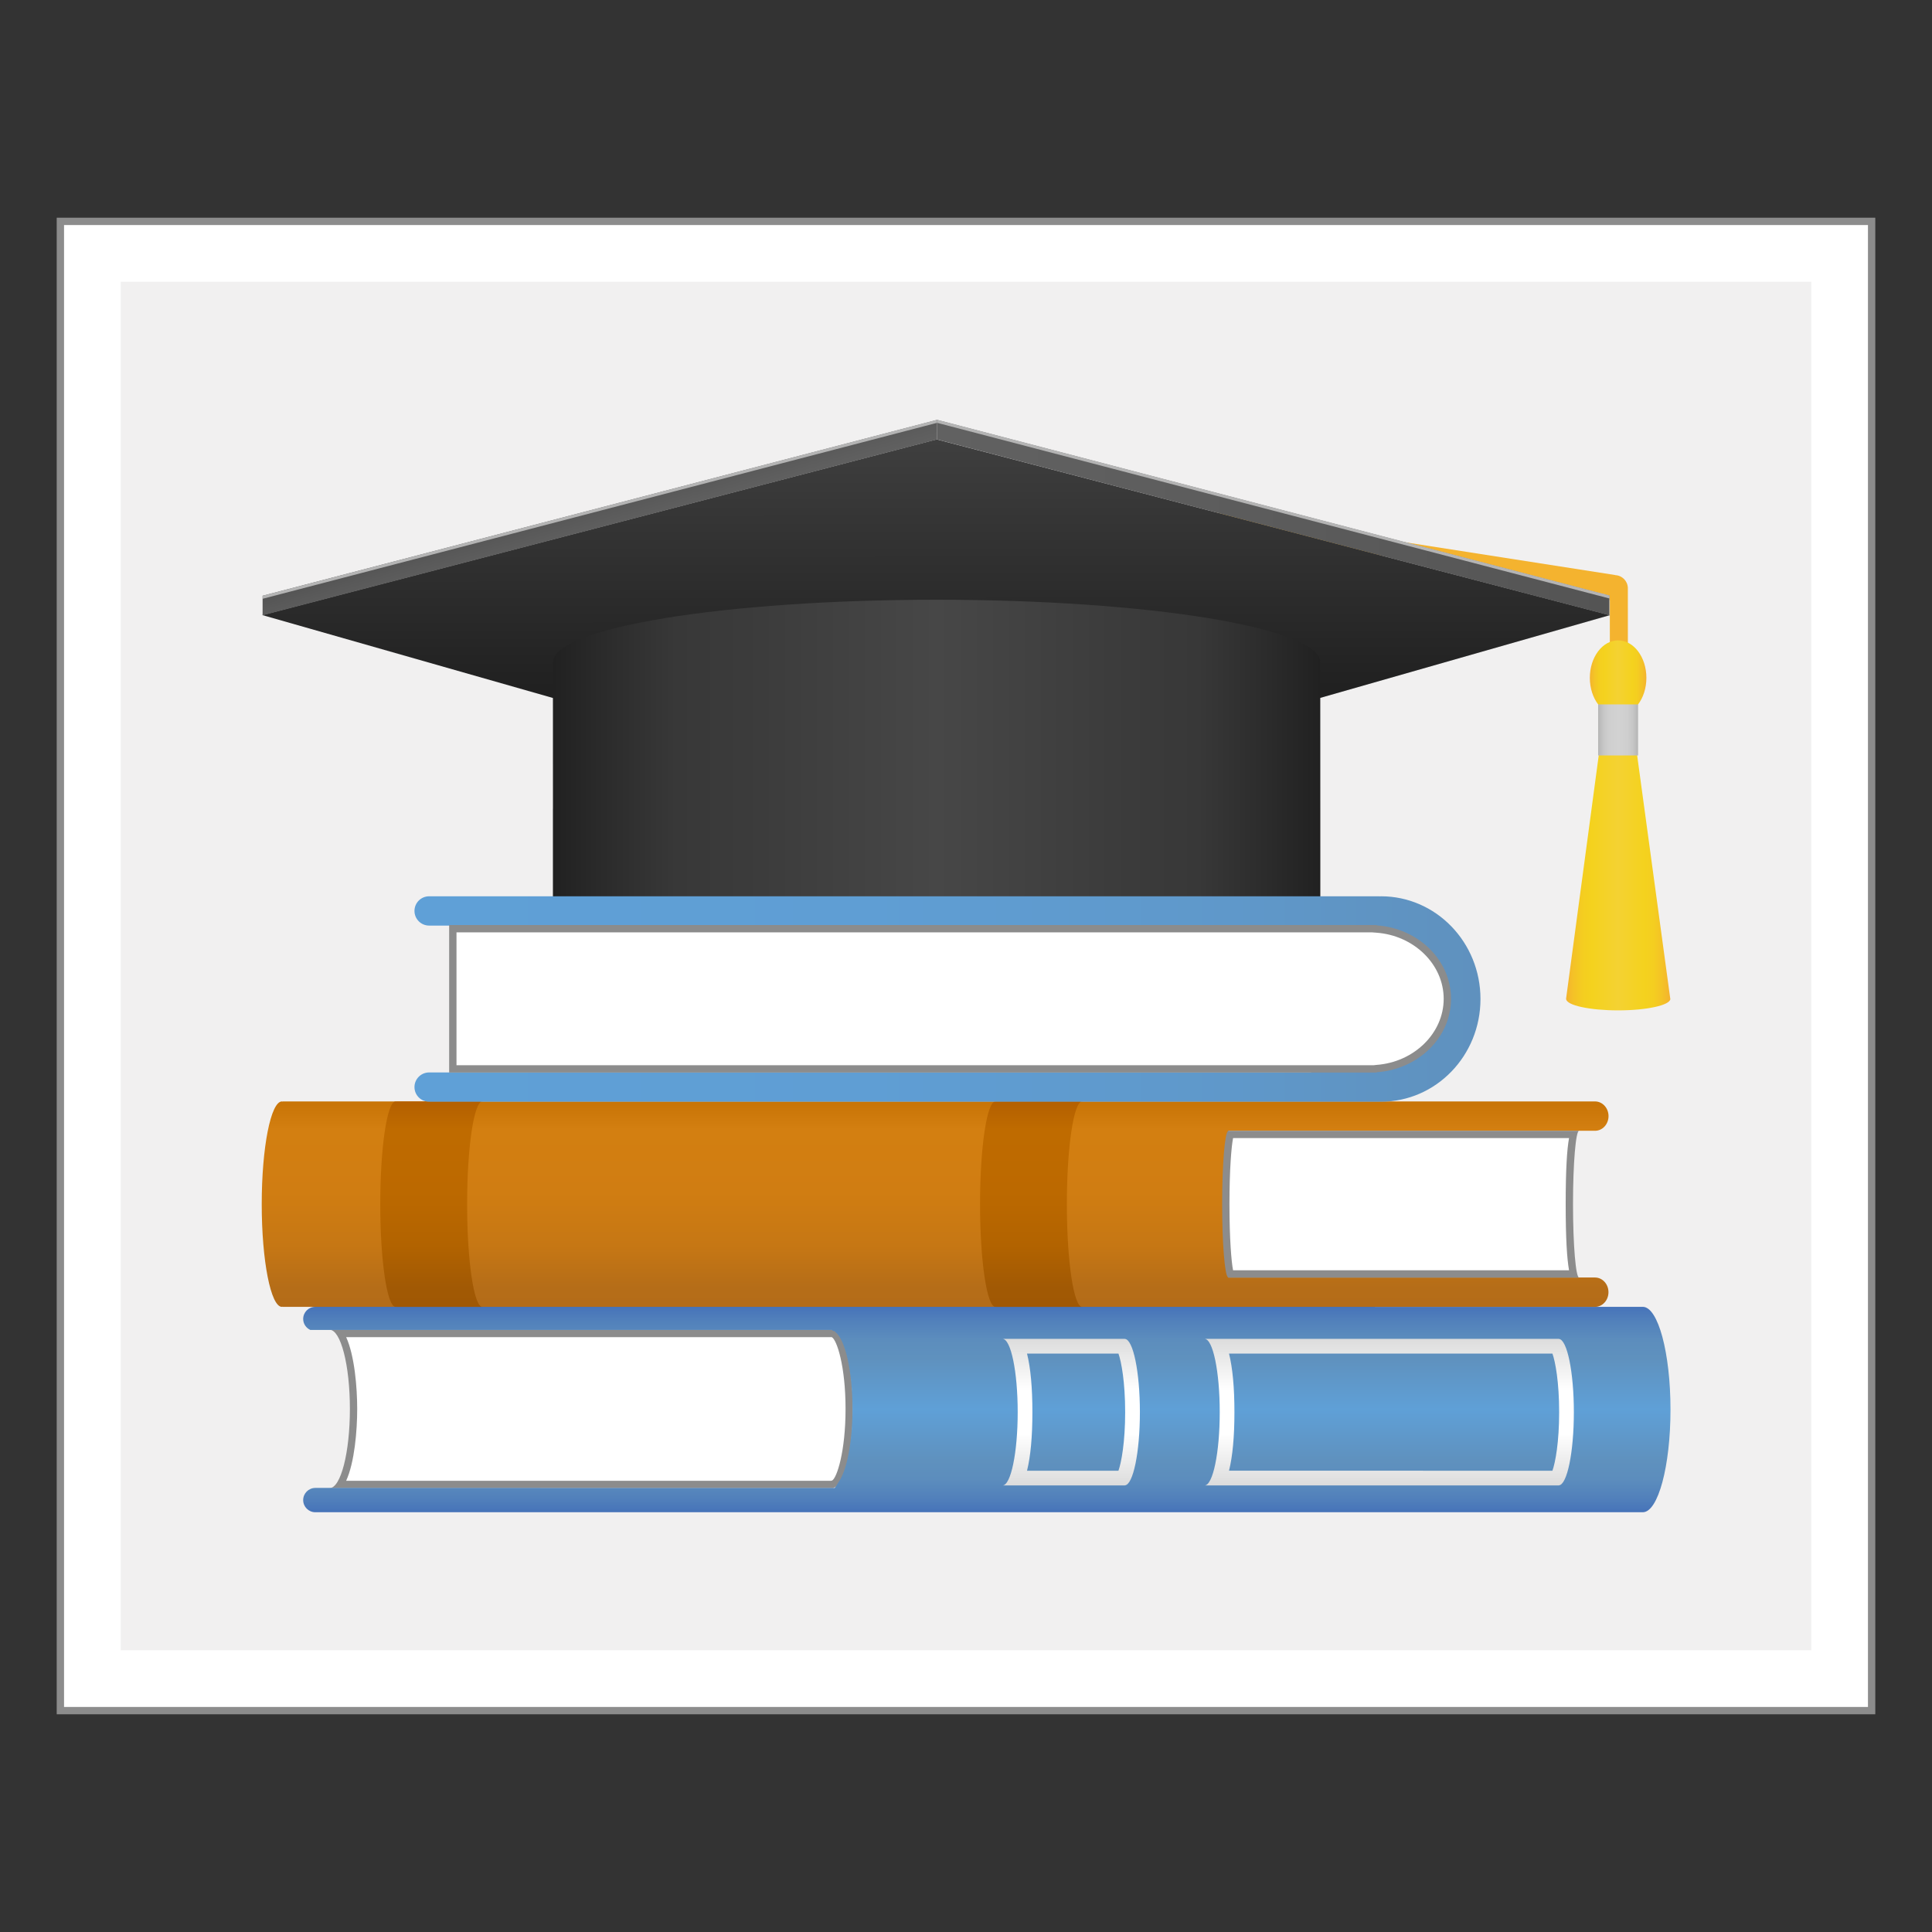 <?xml version="1.0" encoding="utf-8"?>
<!-- Generator: Adobe Illustrator 16.0.4, SVG Export Plug-In . SVG Version: 6.00 Build 0)  -->
<!DOCTYPE svg PUBLIC "-//W3C//DTD SVG 1.1//EN" "http://www.w3.org/Graphics/SVG/1.1/DTD/svg11.dtd">
<svg version="1.1" id="Layer_1" xmlns="http://www.w3.org/2000/svg" xmlns:xlink="http://www.w3.org/1999/xlink" x="0px" y="0px"
	 width="96px" height="96px" viewBox="0 0 96 96" enable-background="new 0 0 96 96" xml:space="preserve">
<rect x="0" y="0" width="96" height="96" fill="#333333" stroke="none"/>
<rect x="3" y="11" fill="#FFFFFF" stroke="#8C8C8C" stroke-width="0.364" stroke-miterlimit="10" width="90" height="74"/>
<rect x="6" y="14" fill="#F1F0F0" width="84" height="68"/>
<g>
	<g>
		<g>
			<g>
				<path fill="#FFFFFF" d="M16.358,73.941h0.017c-0.006,0-0.011-0.007-0.017-0.007V73.941z"/>
				<path fill="#8C8C8C" d="M16.358,73.935v0.007h0.017C16.369,73.941,16.364,73.935,16.358,73.935L16.358,73.935z"/>
			</g>
			<g>
				<path fill="#FFFFFF" d="M16.897,73.759c0.441-0.683,0.67-2.225,0.67-3.752c0-1.528-0.229-3.067-0.67-3.751h24.437l0.048,0.015
					c0.339,0.063,0.814,1.516,0.814,3.736c0,2.222-0.475,3.673-0.814,3.735l-0.084,0.016L16.897,73.759L16.897,73.759z"/>
				<path fill="#8C8C8C" d="M41.295,66.439l0.04,0.006c0.244,0.128,0.68,1.427,0.68,3.562c0,2.139-0.437,3.436-0.666,3.558
					l-0.051,0.014H17.2c0.418-0.914,0.549-2.492,0.549-3.569c0-1.076-0.132-2.655-0.549-3.569H41.295 M41.416,66.075H16.375
					c0.558,0,1.011,1.761,1.011,3.932c0,2.174-0.453,3.936-1.011,3.936h25.041v-0.019c0.536-0.1,0.964-1.808,0.964-3.915
					c0-2.108-0.428-3.815-0.964-3.916V66.075L41.416,66.075z"/>
			</g>
			<g>
				<path fill="#FFFFFF" d="M16.375,66.075h-0.017v0.005C16.364,66.08,16.369,66.075,16.375,66.075z"/>
				<path fill="#8C8C8C" d="M16.375,66.075h-0.017v0.005C16.364,66.08,16.369,66.075,16.375,66.075L16.375,66.075z"/>
			</g>
		</g>
		
			<linearGradient id="SVGID_1_" gradientUnits="userSpaceOnUse" x1="586.036" y1="847.925" x2="586.036" y2="858.132" gradientTransform="matrix(1 0 0 1 -537 -782.99)">
			<stop  offset="0" style="stop-color:#4673B9"/>
			<stop  offset="0.066" style="stop-color:#5180BB"/>
			<stop  offset="0.16" style="stop-color:#5C8DBD"/>
			<stop  offset="0.25" style="stop-color:#5F91BE"/>
			<stop  offset="0.5" style="stop-color:#5FA0D7"/>
			<stop  offset="0.75" style="stop-color:#5F91BE"/>
			<stop  offset="0.841" style="stop-color:#5C8DBD"/>
			<stop  offset="0.934" style="stop-color:#5180BB"/>
			<stop  offset="1" style="stop-color:#4673B9"/>
		</linearGradient>
		<path fill="url(#SVGID_1_)" d="M81.629,64.936L81.629,64.936L81.629,64.936l-37.771-0.001h-2.657H15.668
			c-0.333,0-0.603,0.27-0.603,0.604c0,0.241,0.145,0.448,0.352,0.544h25.928v0.019c0.025,0.003,0.05,0.028,0.075,0.039h0.054
			c0.012,0.014,0.022,0.032,0.033,0.046c0.486,0.362,0.853,1.922,0.853,3.816c0,1.685-0.292,3.095-0.697,3.648
			c-0.061,0.112-0.123,0.211-0.189,0.283H15.668c-0.333,0-0.603,0.27-0.603,0.604s0.27,0.604,0.603,0.604h25.533h2.657h37.771h0.001
			c0.76,0,1.376-2.287,1.376-5.104C83.005,67.218,82.389,64.936,81.629,64.936z"/>
		<g>
			<g>
				
					<linearGradient id="SVGID_2_" gradientUnits="userSpaceOnUse" x1="596.852" y1="856.802" x2="596.852" y2="856.798" gradientTransform="matrix(1 0 0 1 -537 -782.99)">
					<stop  offset="0" style="stop-color:#DCDCDC"/>
					<stop  offset="0.35" style="stop-color:#FFFFFF"/>
					<stop  offset="0.65" style="stop-color:#FFFFFF"/>
					<stop  offset="1" style="stop-color:#DCDCDC"/>
				</linearGradient>
				<rect x="59.852" y="73.809" fill="url(#SVGID_2_)" width="0.001" height="0.002"/>
			</g>
			<g>
				
					<linearGradient id="SVGID_3_" gradientUnits="userSpaceOnUse" x1="606.027" y1="856.801" x2="606.027" y2="849.518" gradientTransform="matrix(1 0 0 1 -537 -782.99)">
					<stop  offset="0" style="stop-color:#DCDCDC"/>
					<stop  offset="0.35" style="stop-color:#FFFFFF"/>
					<stop  offset="0.65" style="stop-color:#FFFFFF"/>
					<stop  offset="1" style="stop-color:#DCDCDC"/>
				</linearGradient>
				<path fill="url(#SVGID_3_)" d="M77.139,67.258c0.146,0.403,0.335,1.426,0.335,2.911s-0.189,2.506-0.335,2.91H61.069
					c0.179-0.714,0.269-1.685,0.269-2.91c0-1.229-0.09-2.199-0.269-2.911H77.139 M77.456,66.527H59.853
					c0.417,0,0.755,1.629,0.755,3.642c0,2.011-0.338,3.642-0.755,3.642h17.604v-0.005c0.413-0.02,0.747-1.639,0.747-3.637
					s-0.334-3.619-0.747-3.639V66.527L77.456,66.527z"/>
			</g>
			<g>
				
					<linearGradient id="SVGID_4_" gradientUnits="userSpaceOnUse" x1="596.852" y1="849.519" x2="596.852" y2="849.518" gradientTransform="matrix(1 0 0 1 -537 -782.99)">
					<stop  offset="0" style="stop-color:#DCDCDC"/>
					<stop  offset="0.35" style="stop-color:#FFFFFF"/>
					<stop  offset="0.65" style="stop-color:#FFFFFF"/>
					<stop  offset="1" style="stop-color:#DCDCDC"/>
				</linearGradient>
				<rect x="59.852" y="66.527" fill="url(#SVGID_4_)" width="0.001" height="0.001"/>
			</g>
		</g>
		<g>
			<g>
				
					<linearGradient id="SVGID_5_" gradientUnits="userSpaceOnUse" x1="586.812" y1="856.802" x2="586.812" y2="856.798" gradientTransform="matrix(1 0 0 1 -537 -782.99)">
					<stop  offset="0" style="stop-color:#DCDCDC"/>
					<stop  offset="0.35" style="stop-color:#FFFFFF"/>
					<stop  offset="0.65" style="stop-color:#FFFFFF"/>
					<stop  offset="1" style="stop-color:#DCDCDC"/>
				</linearGradient>
				<rect x="49.812" y="73.809" fill="url(#SVGID_5_)" width="0.002" height="0.002"/>
			</g>
			<g>
				
					<linearGradient id="SVGID_6_" gradientUnits="userSpaceOnUse" x1="590.227" y1="856.801" x2="590.227" y2="849.518" gradientTransform="matrix(1 0 0 1 -537 -782.99)">
					<stop  offset="0" style="stop-color:#DCDCDC"/>
					<stop  offset="0.35" style="stop-color:#FFFFFF"/>
					<stop  offset="0.65" style="stop-color:#FFFFFF"/>
					<stop  offset="1" style="stop-color:#DCDCDC"/>
				</linearGradient>
				<path fill="url(#SVGID_6_)" d="M55.575,67.258c0.145,0.403,0.334,1.426,0.334,2.911c0,1.483-0.189,2.506-0.334,2.91h-4.543
					c0.178-0.714,0.267-1.685,0.267-2.91c0-1.229-0.089-2.199-0.267-2.911H55.575 M55.893,66.527h-6.079
					c0.416,0,0.755,1.629,0.755,3.642c0,2.011-0.339,3.642-0.755,3.642h6.079v-0.005c0.413-0.02,0.748-1.639,0.748-3.637
					s-0.335-3.619-0.748-3.639V66.527L55.893,66.527z"/>
			</g>
			<g>
				
					<linearGradient id="SVGID_7_" gradientUnits="userSpaceOnUse" x1="586.812" y1="849.519" x2="586.812" y2="849.518" gradientTransform="matrix(1 0 0 1 -537 -782.99)">
					<stop  offset="0" style="stop-color:#DCDCDC"/>
					<stop  offset="0.35" style="stop-color:#FFFFFF"/>
					<stop  offset="0.65" style="stop-color:#FFFFFF"/>
					<stop  offset="1" style="stop-color:#DCDCDC"/>
				</linearGradient>
				<rect x="49.812" y="66.527" fill="url(#SVGID_7_)" width="0.002" height="0.001"/>
			</g>
		</g>
	</g>
	<g>
		
			<linearGradient id="SVGID_8_" gradientUnits="userSpaceOnUse" x1="583.467" y1="837.721" x2="583.467" y2="847.929" gradientTransform="matrix(1 0 0 1 -537 -782.99)">
			<stop  offset="0.002" style="stop-color:#C87406"/>
			<stop  offset="0.138" style="stop-color:#D37F11"/>
			<stop  offset="0.441" style="stop-color:#D07D12"/>
			<stop  offset="0.701" style="stop-color:#C67714"/>
			<stop  offset="0.909" style="stop-color:#B56D18"/>
			<stop  offset="1" style="stop-color:#B46C18"/>
		</linearGradient>
		<path fill="url(#SVGID_8_)" d="M79.255,63.479H61.049c-0.151-0.925-0.25-2.213-0.25-3.646c0-1.431,0.099-2.719,0.25-3.645h18.207
			c0.371,0,0.671-0.326,0.671-0.729c0-0.401-0.3-0.729-0.671-0.729H61.592h-1.809H14.044v0.01c-0.011-0.002-0.023-0.01-0.035-0.01
			c-0.554,0-1.004,2.287-1.004,5.104c0,2.818,0.45,5.104,1.004,5.104c0.012,0,0.023-0.008,0.035-0.011v0.011h45.737h1.807h17.665
			c0.371,0,0.671-0.326,0.671-0.73C79.925,63.808,79.626,63.479,79.255,63.479z"/>
		<g>
			<g>
				<polygon fill="#FFFFFF" points="77.101,56.186 77.098,56.186 77.101,56.19 				"/>
				<circle fill="#8C8C8C" cx="77.101" cy="56.188" r="0.002"/>
			</g>
			<g>
				<path fill="#FFFFFF" d="M61.114,63.302c-0.076-0.191-0.204-1.488-0.204-3.468c0-1.914,0.123-3.189,0.219-3.466h17.064
					c-0.115,0.435-0.215,1.384-0.215,3.466s0.1,3.034,0.215,3.468H61.114z"/>
				<path fill="#8C8C8C" d="M77.965,56.551c-0.102,0.56-0.167,1.544-0.167,3.285s0.067,2.726,0.167,3.284H61.271
					c-0.083-0.41-0.18-1.56-0.18-3.284s0.097-2.874,0.18-3.285H77.965 M78.465,56.186h-17.45v0.022
					c-0.159,0.112-0.287,1.687-0.287,3.628c0,1.943,0.128,3.516,0.287,3.629v0.02h17.451c-0.167,0-0.304-1.634-0.304-3.648
					C78.161,57.821,78.299,56.186,78.465,56.186L78.465,56.186z"/>
			</g>
			<g>
				<polygon fill="#FFFFFF" points="77.098,63.484 77.101,63.484 77.101,63.479 				"/>
				<rect x="77.1" y="63.479" fill="#8C8C8C" width="0.004" height="0.007"/>
			</g>
		</g>
		<g>
			
				<linearGradient id="SVGID_9_" gradientUnits="userSpaceOnUse" x1="560.981" y1="837.722" x2="560.981" y2="837.728" gradientTransform="matrix(1 0 0 1 -537 -782.99)">
				<stop  offset="0.002" style="stop-color:#B46000"/>
				<stop  offset="0.138" style="stop-color:#BF6B00"/>
				<stop  offset="0.441" style="stop-color:#BC6900"/>
				<stop  offset="0.701" style="stop-color:#B26300"/>
				<stop  offset="0.909" style="stop-color:#A15904"/>
				<stop  offset="1" style="stop-color:#A05804"/>
			</linearGradient>
			<path fill="url(#SVGID_9_)" d="M23.992,54.73h-0.022c0.007,0,0.015,0.007,0.022,0.008V54.73z"/>
			
				<linearGradient id="SVGID_10_" gradientUnits="userSpaceOnUse" x1="560.982" y1="847.923" x2="560.982" y2="847.931" gradientTransform="matrix(1 0 0 1 -537 -782.99)">
				<stop  offset="0.002" style="stop-color:#B46000"/>
				<stop  offset="0.138" style="stop-color:#BF6B00"/>
				<stop  offset="0.441" style="stop-color:#BC6900"/>
				<stop  offset="0.701" style="stop-color:#B26300"/>
				<stop  offset="0.909" style="stop-color:#A15904"/>
				<stop  offset="1" style="stop-color:#A05804"/>
			</linearGradient>
			<path fill="url(#SVGID_10_)" d="M23.97,64.938h0.022v-0.008C23.984,64.935,23.977,64.938,23.97,64.938z"/>
			
				<linearGradient id="SVGID_11_" gradientUnits="userSpaceOnUse" x1="558.434" y1="837.721" x2="558.434" y2="847.929" gradientTransform="matrix(1 0 0 1 -537 -782.99)">
				<stop  offset="0.002" style="stop-color:#B46000"/>
				<stop  offset="0.138" style="stop-color:#BF6B00"/>
				<stop  offset="0.441" style="stop-color:#BC6900"/>
				<stop  offset="0.701" style="stop-color:#B26300"/>
				<stop  offset="0.909" style="stop-color:#A15904"/>
				<stop  offset="1" style="stop-color:#A05804"/>
			</linearGradient>
			<path fill="url(#SVGID_11_)" d="M23.211,59.834c0-2.816,0.339-5.104,0.759-5.104h-4.288v0.01c-0.009-0.002-0.018-0.01-0.027-0.01
				c-0.42,0-0.76,2.287-0.76,5.104c0,2.818,0.339,5.104,0.76,5.104c0.008,0,0.018-0.008,0.027-0.011v0.011h4.288
				C23.549,64.938,23.211,62.654,23.211,59.834z"/>
		</g>
		<g>
			
				<linearGradient id="SVGID_12_" gradientUnits="userSpaceOnUse" x1="590.781" y1="837.722" x2="590.781" y2="837.728" gradientTransform="matrix(1 0 0 1 -537 -782.99)">
				<stop  offset="0.002" style="stop-color:#B46000"/>
				<stop  offset="0.138" style="stop-color:#BF6B00"/>
				<stop  offset="0.441" style="stop-color:#BC6900"/>
				<stop  offset="0.701" style="stop-color:#B26300"/>
				<stop  offset="0.909" style="stop-color:#A15904"/>
				<stop  offset="1" style="stop-color:#A05804"/>
			</linearGradient>
			<path fill="url(#SVGID_12_)" d="M53.792,54.73h-0.021c0.007,0,0.014,0.007,0.021,0.008V54.73z"/>
			
				<linearGradient id="SVGID_13_" gradientUnits="userSpaceOnUse" x1="590.781" y1="847.923" x2="590.781" y2="847.931" gradientTransform="matrix(1 0 0 1 -537 -782.99)">
				<stop  offset="0.002" style="stop-color:#B46000"/>
				<stop  offset="0.138" style="stop-color:#BF6B00"/>
				<stop  offset="0.441" style="stop-color:#BC6900"/>
				<stop  offset="0.701" style="stop-color:#B26300"/>
				<stop  offset="0.909" style="stop-color:#A15904"/>
				<stop  offset="1" style="stop-color:#A05804"/>
			</linearGradient>
			<path fill="url(#SVGID_13_)" d="M53.771,64.938h0.021v-0.008C53.785,64.935,53.778,64.938,53.771,64.938z"/>
			
				<linearGradient id="SVGID_14_" gradientUnits="userSpaceOnUse" x1="588.234" y1="837.721" x2="588.234" y2="847.929" gradientTransform="matrix(1 0 0 1 -537 -782.99)">
				<stop  offset="0.002" style="stop-color:#B46000"/>
				<stop  offset="0.138" style="stop-color:#BF6B00"/>
				<stop  offset="0.441" style="stop-color:#BC6900"/>
				<stop  offset="0.701" style="stop-color:#B26300"/>
				<stop  offset="0.909" style="stop-color:#A15904"/>
				<stop  offset="1" style="stop-color:#A05804"/>
			</linearGradient>
			<path fill="url(#SVGID_14_)" d="M53.012,59.834c0-2.816,0.339-5.104,0.76-5.104h-4.288v0.01c-0.009-0.002-0.017-0.01-0.026-0.01
				c-0.42,0-0.76,2.287-0.76,5.104c0,2.818,0.34,5.104,0.76,5.104c0.01,0,0.018-0.008,0.026-0.011v0.011h4.288
				C53.351,64.938,53.012,62.654,53.012,59.834z"/>
		</g>
	</g>
	<g>
		<g>
			<path fill="#F4B32F" d="M80.887,29.213c-0.011-0.348-0.288-0.622-0.631-0.635v-0.005l-33.163-5.174l0.002,0.008
				c-0.38,0.021-0.681,0.329-0.681,0.711c0.002,0.065,0.022,0.127,0.037,0.188h1.366c-0.001-0.002,1.66-0.009,1.658-0.012
				l30.164,5.213c0.184,0.028,0.322,0.138,0.344,0.325c0.003,0.002,0.005,0.001,0.009,0.003l0.001,5.409h0.896L80.887,29.213
				L80.887,29.213L80.887,29.213z"/>
			
				<linearGradient id="SVGID_15_" gradientUnits="userSpaceOnUse" x1="673.723" y1="-792.424" x2="676.537" y2="-792.424" gradientTransform="matrix(1 -2.908856e-04 -2.908856e-04 -1 -594.961 -758.545)">
				<stop  offset="0" style="stop-color:#F4B32F"/>
				<stop  offset="0.069" style="stop-color:#F4C127"/>
				<stop  offset="0.161" style="stop-color:#F4CE20"/>
				<stop  offset="0.25" style="stop-color:#F4D21E"/>
				<stop  offset="0.5" style="stop-color:#F4D232"/>
				<stop  offset="0.75" style="stop-color:#F4D21E"/>
				<stop  offset="0.839" style="stop-color:#F4CE20"/>
				<stop  offset="0.931" style="stop-color:#F4C127"/>
				<stop  offset="1" style="stop-color:#F4B32F"/>
			</linearGradient>
			<ellipse fill="url(#SVGID_15_)" cx="80.403" cy="33.682" rx="1.405" ry="1.863"/>
			
				<linearGradient id="SVGID_16_" gradientUnits="userSpaceOnUse" x1="672.542" y1="-801.5" x2="677.726" y2="-801.5" gradientTransform="matrix(1 -2.908856e-04 -2.908856e-04 -1 -594.961 -758.545)">
				<stop  offset="0" style="stop-color:#F4B32F"/>
				<stop  offset="0.069" style="stop-color:#F4C127"/>
				<stop  offset="0.161" style="stop-color:#F4CE20"/>
				<stop  offset="0.25" style="stop-color:#F4D21E"/>
				<stop  offset="0.5" style="stop-color:#F4D232"/>
				<stop  offset="0.75" style="stop-color:#F4D21E"/>
				<stop  offset="0.839" style="stop-color:#F4CE20"/>
				<stop  offset="0.931" style="stop-color:#F4C127"/>
				<stop  offset="1" style="stop-color:#F4B32F"/>
			</linearGradient>
			<path fill="url(#SVGID_16_)" d="M82.997,49.632l0.001-0.003c0-0.003-0.003,0-0.003-0.001L81.35,37.539l-0.001-2.195l-1.919-0.032
				l0.013,2.2l-1.626,12.119l0,0l0,0v0.012h0.004c0.021,0.311,1.17,0.562,2.59,0.562c1.413-0.001,2.565-0.255,2.588-0.565H83
				L82.997,49.632z"/>
			
				<linearGradient id="SVGID_17_" gradientUnits="userSpaceOnUse" x1="674.141" y1="-795.012" x2="676.124" y2="-795.012" gradientTransform="matrix(1 -2.908856e-04 -2.908856e-04 -1 -594.961 -758.545)">
				<stop  offset="0" style="stop-color:#B4B4B4"/>
				<stop  offset="0.028" style="stop-color:#B9B9B9"/>
				<stop  offset="0.139" style="stop-color:#C7C7C7"/>
				<stop  offset="0.275" style="stop-color:#CFCFCF"/>
				<stop  offset="0.5" style="stop-color:#D2D2D2"/>
				<stop  offset="0.725" style="stop-color:#CFCFCF"/>
				<stop  offset="0.861" style="stop-color:#C7C7C7"/>
				<stop  offset="0.972" style="stop-color:#B9B9B9"/>
				<stop  offset="1" style="stop-color:#B4B4B4"/>
			</linearGradient>
			<rect x="79.412" y="35.001" fill="url(#SVGID_17_)" width="1.982" height="2.537"/>
		</g>
		
			<linearGradient id="SVGID_18_" gradientUnits="userSpaceOnUse" x1="641.244" y1="-940.152" x2="641.244" y2="-918.412" gradientTransform="matrix(1 -2.909037e-04 -2.447163e-04 -0.841 -594.958 -750.64)">
			<stop  offset="0" style="stop-color:#1A1A1A"/>
			<stop  offset="0.343" style="stop-color:#222222"/>
			<stop  offset="0.9" style="stop-color:#3B3B3B"/>
			<stop  offset="1" style="stop-color:#404040"/>
		</linearGradient>
		<polygon fill="url(#SVGID_18_)" points="46.545,40.123 13.032,30.562 46.54,21.833 79.993,30.567 		"/>
		
			<linearGradient id="SVGID_19_" gradientUnits="userSpaceOnUse" x1="625.456" y1="902.687" x2="624.715" y2="900.651" gradientTransform="matrix(1 1.663041e-04 -3.531885e-04 0.786 -594.962 -683.005)">
			<stop  offset="0" style="stop-color:#616161"/>
			<stop  offset="0.3" style="stop-color:#5E5E5E"/>
			<stop  offset="0.698" style="stop-color:#595959"/>
			<stop  offset="1" style="stop-color:#545454"/>
		</linearGradient>
		<polygon fill="url(#SVGID_19_)" points="46.562,21.835 13.048,30.575 13.049,29.603 46.562,20.864 		"/>
		
			<linearGradient id="SVGID_20_" gradientUnits="userSpaceOnUse" x1="583.559" y1="808.709" x2="616.97" y2="808.709" gradientTransform="matrix(1 0 0 1 -537 -782.99)">
			<stop  offset="0" style="stop-color:#616161"/>
			<stop  offset="0.3" style="stop-color:#5E5E5E"/>
			<stop  offset="0.698" style="stop-color:#595959"/>
			<stop  offset="1" style="stop-color:#545454"/>
		</linearGradient>
		<polygon fill="url(#SVGID_20_)" points="46.559,21.836 79.97,30.574 79.97,29.6 46.559,20.863 		"/>
		<polygon fill="#B4B4B4" points="46.562,21.01 13.052,29.753 13.051,29.601 46.562,20.858 		"/>
		<polygon fill="#B4B4B4" points="46.568,21.011 79.98,29.74 79.982,29.589 46.57,20.858 		"/>
		
			<linearGradient id="SVGID_21_" gradientUnits="userSpaceOnUse" x1="564.475" y1="820.164" x2="602.608" y2="820.164" gradientTransform="matrix(1 0 0 1 -537 -782.99)">
			<stop  offset="0" style="stop-color:#212121"/>
			<stop  offset="0.066" style="stop-color:#2B2B2B"/>
			<stop  offset="0.16" style="stop-color:#383838"/>
			<stop  offset="0.25" style="stop-color:#3B3B3B"/>
			<stop  offset="0.5" style="stop-color:#474747"/>
			<stop  offset="0.75" style="stop-color:#3B3B3B"/>
			<stop  offset="0.841" style="stop-color:#383838"/>
			<stop  offset="0.934" style="stop-color:#2B2B2B"/>
			<stop  offset="1" style="stop-color:#212121"/>
		</linearGradient>
		<path fill="url(#SVGID_21_)" d="M65.608,32.909c0-0.002-0.003-0.003-0.003-0.006v-0.008h-0.003
			c-0.049-1.71-8.561-3.094-19.062-3.094c-10.521,0-19.05,1.389-19.064,3.104h-0.002v0.004l0,0l0,0l0.002,7.271h-0.002v4.365h38.132
			v-2.461c0-0.001,0-0.003,0-0.005V40.18l-0.003-7.265C65.605,32.913,65.608,32.911,65.608,32.909z"/>
	</g>
	<g>
		
			<linearGradient id="SVGID_22_" gradientUnits="userSpaceOnUse" x1="557.595" y1="832.629" x2="610.564" y2="832.629" gradientTransform="matrix(1 0 0 1 -537 -782.99)">
			<stop  offset="0" style="stop-color:#5FA0D7"/>
			<stop  offset="0.426" style="stop-color:#5F9ED4"/>
			<stop  offset="0.767" style="stop-color:#5F98CA"/>
			<stop  offset="1" style="stop-color:#5F91BE"/>
		</linearGradient>
		<path fill="url(#SVGID_22_)" d="M68.622,44.536c-0.023,0-0.047,0.003-0.068,0.004c-0.008,0-0.014-0.004-0.018-0.004H21.324
			c-0.403,0-0.729,0.325-0.729,0.727c0,0.402,0.326,0.729,0.729,0.729h43.844c-0.92,0.927-1.49,2.218-1.49,3.648
			s0.57,2.724,1.491,3.649H21.324c-0.403,0-0.729,0.326-0.729,0.728c0,0.402,0.326,0.726,0.729,0.726h47.212
			c0.006,0,0.012-0.003,0.018-0.003c0.021,0.001,0.045,0.003,0.068,0.003c2.729,0,4.942-2.283,4.942-5.103
			S71.352,44.536,68.622,44.536z"/>
		<g>
			<path fill="#FFFFFF" d="M22.5,53.112v-6.965h45.803l0.092,0.015c1.976,0.14,3.523,1.663,3.523,3.469
				c0,1.805-1.548,3.328-3.523,3.469l-0.171,0.013H22.5z"/>
			<path fill="#8C8C8C" d="M68.183,46.329l0.199,0.015c1.881,0.133,3.354,1.578,3.354,3.287s-1.473,3.153-3.354,3.285l-0.119,0.014
				h-45.58v-6.601H68.183 M68.406,45.965H22.318v7.33h46.088V53.28c2.066-0.146,3.694-1.722,3.694-3.649
				c0-1.93-1.628-3.506-3.694-3.651V45.965L68.406,45.965z"/>
		</g>
	</g>
</g>
</svg>
